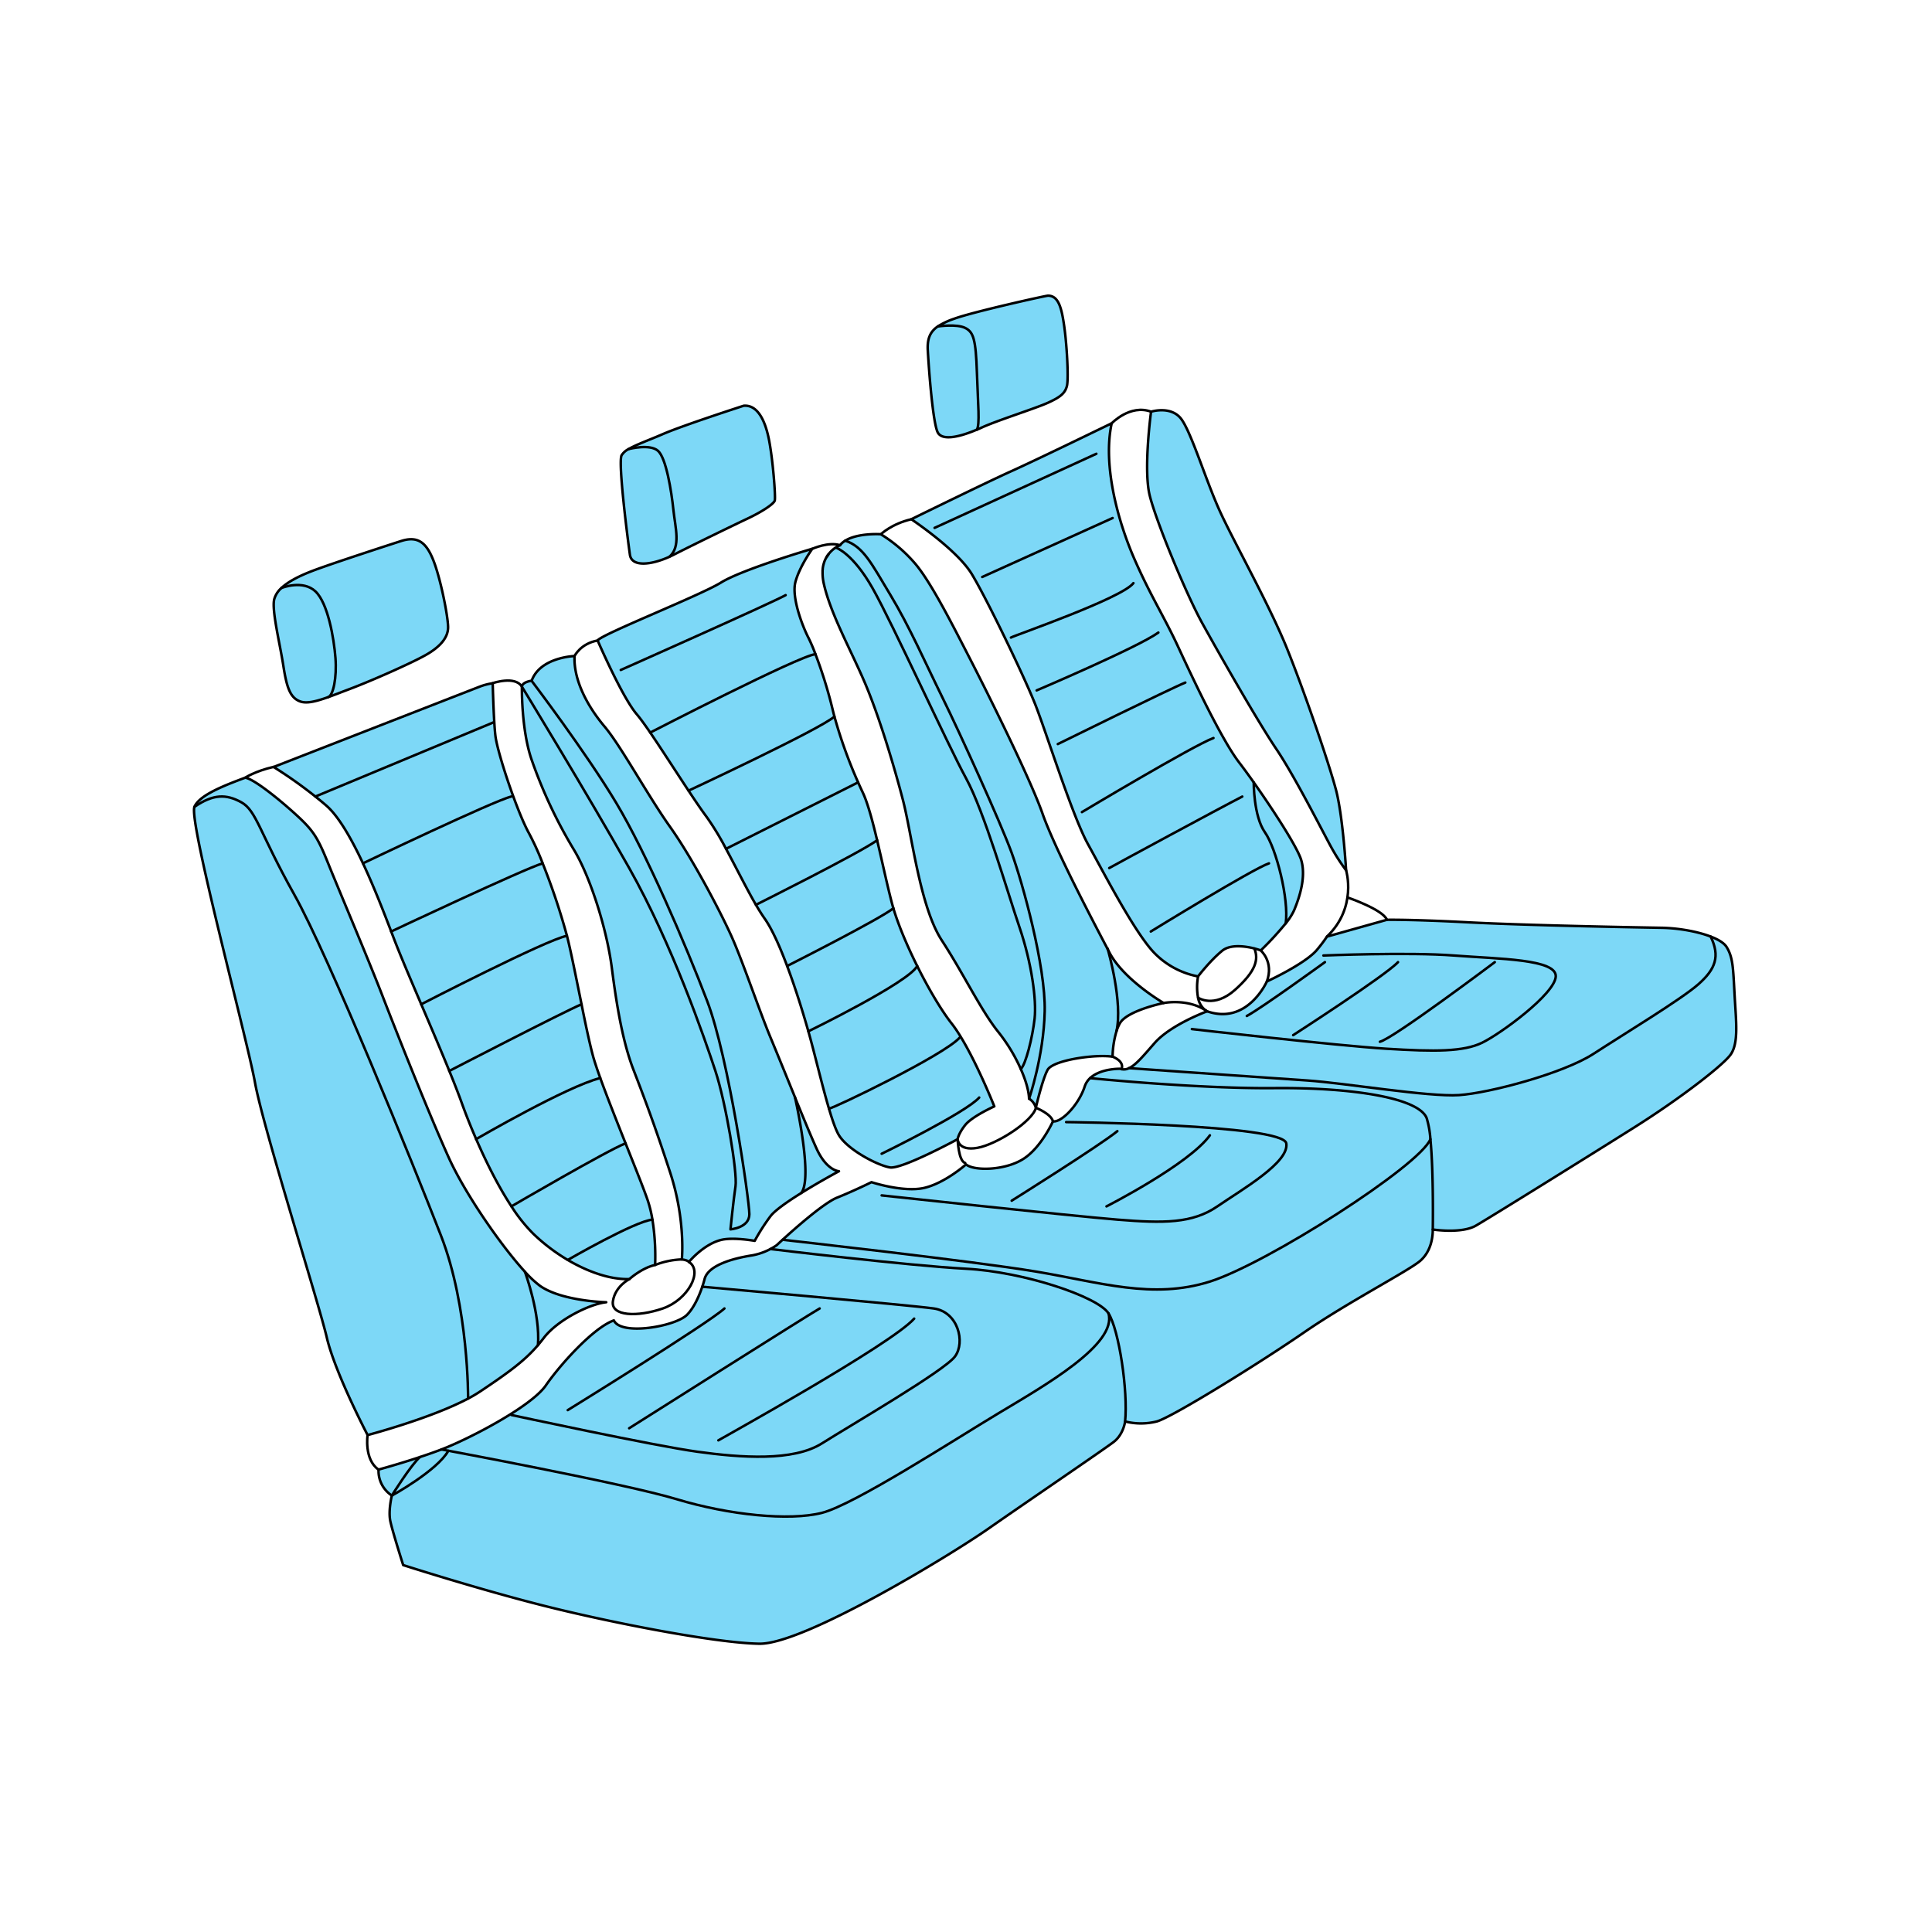 <svg viewBox="0 0 1000 1000" xmlns="http://www.w3.org/2000/svg"><defs><style>.cls-1{fill:#7dd8f7;}.cls-2{fill:none;stroke:#000;stroke-linecap:round;stroke-linejoin:round;stroke-width:1.3px;}</style></defs><g data-name="Layer 16" id="Layer_16"><path d="M146.63,344.44c-1.76-11.35-6.06-28.57-4.7-34.24a12.18,12.18,0,0,1,3.75-5.86h0c3.38-3.18,8.73-6,15.42-8.61,10.56-4.11,46.37-15.65,46.37-15.65,8.89-2.89,13.3.78,17,10.37s7.43,28.76,7.43,34.24-4.3,10.37-12.13,14.67-27.19,12.91-39.13,17.41c-4,1.5-7.56,2.92-10.76,4.06-6.41,2.29-11.28,3.51-14.67,2.2C150.15,361.07,148.39,355.79,146.63,344.44Z" class="cls-1"></path><path d="M326,287.11c-1-7-6.26-47.74-4.3-51.45a9.2,9.2,0,0,1,3.62-3.22h0c4-2.35,10.51-4.62,17.69-7.74,10.36-4.5,41.86-14.68,41.86-14.68,6.66-.58,10.77,6.46,12.92,16.64s3.72,30.71,3.13,32.47-6.46,5.68-13.89,9.2S358.72,282,348.74,287.11q-1.14.58-2.31,1.11C337,292.45,327,293.62,326,287.11Z" class="cls-1"></path><path d="M480.22,181.46c-.38-6.4,1.42-9.9,5.28-12.52h0a39.23,39.23,0,0,1,8.4-3.92c9.59-3.52,47.33-11.93,48.52-11.93,5.48,0,7.05,6.26,8.42,15.85s2.35,27.19,1.37,30.91-3.33,5.67-9.79,8.61S516,217.66,508,221.37c-.75.35-1.54.7-2.35,1h0c-7.86,3.36-18,6.27-20.35,1.3C482.76,218.24,480.8,191.44,480.22,181.46Z" class="cls-1"></path><path d="M242.28,723.91c-19.68,10.4-52,18.88-52,18.88s-16.83-32.09-21.13-50.48S136.26,583.92,132,560.44,97.52,425.05,100.65,417.61c2.51-6,15.12-10.93,26.27-15.08,4.35.57,17.3,10.91,26.43,19.26s11.22,12,16.69,25.56,20.35,48.52,27.92,68.09,24.26,61.56,34.43,84c8.27,18.21,26.67,45,39.3,58.79h0a55.5,55.5,0,0,0,7.65,7.2c11.22,8.08,34.43,8.61,34.43,8.61-8.08.78-25,8.87-32.35,18.52-1,1.3-2,2.53-3,3.72-6.53,7.65-14.29,13.55-29.87,23.93A70.71,70.71,0,0,1,242.28,723.91Z" class="cls-1"></path><path d="M202.45,482.16c-3.8-9.94-8.91-23.12-14.61-35.29-6-12.79-12.64-24.46-19.1-30-1.83-1.58-3.68-3.1-5.49-4.55a230.1,230.1,0,0,0-21.67-15.34c24.5-9.54,95.84-37.38,106.59-41.55a30.68,30.68,0,0,1,6.81-1.78c.22,7.81.69,21.29,1.41,27.22,1,8.61,11.22,39.39,17.48,50.61a140.56,140.56,0,0,1,7,15.43,347.14,347.14,0,0,1,12.56,37.52c2.08,8.16,4.84,22.16,7.55,35.44,2,10.06,4.07,19.72,5.76,26.13.78,2.95,2.18,7.14,3.95,12.06,3.49,9.66,8.46,22.16,13.08,33.77,4.87,12.2,9.37,23.4,11.4,29.3a64.85,64.85,0,0,1,2.52,10.19,120.47,120.47,0,0,1,1.4,23.46c-7,1.57-13.31,7.31-13.31,7.31-9.65.33-21.14-3.55-31.91-9.9A96.66,96.66,0,0,1,276,638.57a83.87,83.87,0,0,1-11.27-14.14c-6.68-10.14-13-22.71-18.25-34.79h0c-2.88-6.6-5.42-13-7.53-18.89-1.69-4.7-3.89-10.3-6.38-16.41-4.34-10.69-9.58-22.91-14.53-34.5-5.73-13.41-11.1-26-14.3-34.39C203.3,484.39,202.88,483.3,202.45,482.16Z" class="cls-1"></path><path d="M275.17,393.35c-5.47-15.65-5.08-38-5.08-38l.06-.25c.65-2.26,5-2.75,5-2.75,4.44-12.26,22.18-12.78,22.18-12.78-.52,13,7.17,26.55,15.58,36.52s22.31,35.61,33.85,51.85,25.83,43.44,31.7,56.41,14.48,38.68,20.33,52.69c3.06,7.33,8,19.45,12.7,31a.31.31,0,0,1,0,.07c4.3,10.5,8.46,20.54,11,26.12,5.28,11.73,11.74,11.93,11.74,11.93s-10,5.36-19.5,11.28c-6.94,4.32-13.61,8.94-15.93,12a103.82,103.82,0,0,0-8.17,12.75c-5.15-.82-11.07-1.4-15.55-.81-9.92,1.3-18.52,11.74-18.52,11.74-.79-1-3.66-1.31-3.66-1.31s2.09-20.08-6-44.87-13.56-39.13-19-53.21-8.61-32.35-11.22-52.7-11.22-47.48-19.82-61.57A248.32,248.32,0,0,1,275.17,393.35Z" class="cls-1"></path><path d="M329.57,369.68c-7.64-9-20.22-38.16-20.22-38.16,1.82-3.13,52.95-23.21,63.91-30s47.22-17.47,47.22-17.47-6.59,9.13-8.74,17.15,3.72,23.09,6.65,28.76a89.2,89.2,0,0,1,3.7,8.63,235.43,235.43,0,0,1,8.82,28.35c.31,1.3.64,2.61,1,3.94a245.72,245.72,0,0,0,12.26,34.06c.82,1.86,1.63,3.61,2.4,5.24,5.28,11.15,10.17,38.34,15.06,57.13.24.9.5,1.83.79,2.79,2.6,8.77,7.19,19.58,12.33,29.9h0c5.94,11.9,12.6,23.12,17.79,29.71,10.18,12.91,22.11,42.94,22.11,42.94s-11.54,5.19-15.09,9.69-3.89,7.29-3.89,7.29-28.76,15.6-35,14.62-21.72-9-26.41-16.63c-1.58-2.56-3.35-7.61-5.19-13.8-3.64-12.28-7.54-29.08-10.66-40-2.56-9-6.51-21.94-11-33.85-3.72-9.94-7.8-19.14-11.71-24.65-1.4-2-2.88-4.35-4.43-7-4.81-8.27-10.23-19.25-15.49-29a141.47,141.47,0,0,0-10-16.46c-2.55-3.41-5.82-8.23-9.4-13.63-6.49-9.81-14-21.52-19.83-30.08C333.77,375.13,331.35,371.78,329.57,369.68Z" class="cls-1"></path><path d="M426.41,302.18a25.35,25.35,0,0,1-.65-5.51c0-.33,0-.66,0-1s0-.71.08-1c0-.11,0-.22,0-.33a5.59,5.59,0,0,1,.08-.59,13.84,13.84,0,0,1,.42-1.92c.08-.28.16-.56.26-.83a4.09,4.09,0,0,1,.18-.49c0-.14.1-.27.16-.4s.18-.43.28-.64.2-.41.31-.6.18-.34.28-.5a.41.41,0,0,1,.05-.09c.13-.23.27-.44.41-.65h0l.44-.61a15.18,15.18,0,0,1,1.29-1.51c.2-.21.41-.4.61-.59a15,15,0,0,1,1.93-1.5h0a11.93,11.93,0,0,1,2.21-1.17,10.09,10.09,0,0,1,2.64-2.34c6.58-4.18,18.49-3.4,18.49-3.4a75.32,75.32,0,0,1,17.8,15.21c8.41,9.86,20,33,28.57,49.62s30.91,61.43,37.37,79.82c6.12,17.46,25.31,54.14,33.59,69.87l0,.05,1.21,2.28c7.44,14.09,27.78,25.83,27.78,25.83s-19,3.91-22.69,10.56a22.16,22.16,0,0,0-1.74,4.11,49.39,49.39,0,0,0-2,13.11c-9-1.37-30.91,1.76-33.65,6.85s-6.07,19.56-6.07,19.56a8.13,8.13,0,0,0-3.52-4.69c-.09-3.94-1.67-9.46-4.29-15.37a87.66,87.66,0,0,0-11.56-19.07c-9-11.15-18-30.13-29.34-47.54S472,431.89,467.3,413.89,455,370.66,447.74,353.61,429.93,317.83,426.41,302.18Z" class="cls-1"></path><path d="M623.79,522.78c.34.21.68.44,1,.68A6.37,6.37,0,0,1,623.79,522.78Z" class="cls-1"></path><path d="M471.72,268.75c8.27-4.05,40.69-19.89,51.8-24.88,12.78-5.74,51.91-24.78,51.91-24.78-4.77,22,3.4,51.2,11.81,70.37S602.5,319,609.93,335.05s22.31,47.74,31.5,59.67c2.05,2.66,4.65,6.21,7.49,10.22,9.89,14,22.63,33.57,24.6,40.26,2.55,8.61-.78,19-3.72,26a32.08,32.08,0,0,1-4.31,6.71,162.36,162.36,0,0,1-12.9,14s-1.3-.46-3.28-1c-4.45-1.1-12.35-2.36-16.68,1.16-6.26,5.08-12.52,13.3-12.52,13.3A42.56,42.56,0,0,1,597,492.74c-10.17-10.95-25.63-40.89-33.85-55.76s-21.71-58.3-27.39-72.59-24.45-53.41-32.67-67.1C496.66,286.55,479,273.76,471.72,268.75Z" class="cls-1"></path><path d="M595.07,256.39c-3.33-13.5.71-43.3.71-43.3s10.7-3.39,15.92,4.17S624,248.05,631,263.7s26.09,49.3,35.48,72.78,21.39,58.7,25,72.26,5.22,41.74,5.22,41.74a100.71,100.71,0,0,1-7.57-11.74c-3.91-7-18.78-36.58-28.56-51.06s-30.13-50.29-38.35-65.16S598.39,269.89,595.07,256.39Z" class="cls-1"></path><path d="M895.39,546.35c-4.69,5.87-25.82,22.31-50.09,37.57s-73.95,46.17-81.39,50.47-22.3,2-22.3,2c0,3.91-.78,11-6.26,16s-37.57,21.53-60.26,37.18S607,733.39,598.78,735.74a33.49,33.49,0,0,1-16.43,0s-.78,6.65-5.87,10.57-45.39,31.3-65,45S416,851.18,393,850.79s-77.09-11-111.13-19.57-73.18-21.13-73.18-21.13-5.48-17.22-6.65-22.7.78-13.3.78-13.3a15.2,15.2,0,0,1-6.88-13.44s10.29-2.79,21.49-6.51c3.71-1.23,7.52-2.56,11.09-3.92,14.35-5.48,46.43-22.17,54-33.13s24.78-30,35.22-33.65c3.65,8.08,31.82,3.13,37.82-2.87,3.84-3.84,6.51-10.35,7.93-14.54.8-2.35,1.2-4,1.2-4,2.09-8.07,18-11.24,24.78-12.28a32.56,32.56,0,0,0,12.51-5.21h0s1.18-1.11,3.1-2.86h0c6.48-5.9,21.41-19.08,28.19-21.79,8.81-3.53,17.81-8,17.81-8s16.63,5.48,27.39,2.94S500,602.7,500,602.7c4.33,3.52,20.13,3.13,29.52-2.74S545,580.39,545,580.39c4.3.79,13.3-8.41,16.43-18a10.28,10.28,0,0,1,2.82-4.37h0c5.45-5.08,15.56-4.82,15.56-4.82a5.08,5.08,0,0,0,.74.2,5.82,5.82,0,0,0,3.83-.52c3.53-1.64,7.39-6.32,13.24-13,8.41-9.58,27.19-16.43,27.19-16.43C645.74,530.7,655.72,508,655.72,508h0c.59-.26,19.26-8.9,25.62-16a78,78,0,0,0,5.5-7.22l31-8.69s12.26-.26,42,1.3S846.22,480,860,480.22c8.74.16,18.51,1.89,25.38,4.52h0c4,1.52,7,3.36,8.28,5.38,3.39,5.48,3.39,11,4.17,25S900.09,540.48,895.39,546.35Z" class="cls-1"></path><path d="M514.65,572.66s-11.54,5.19-15.09,9.69-3.89,7.29-3.89,7.29-28.76,15.6-35,14.62-21.72-9-26.41-16.63c-1.58-2.56-3.35-7.61-5.19-13.8-3.64-12.28-7.54-29.08-10.66-40-2.56-9-6.51-21.94-11-33.85-3.72-9.94-7.8-19.14-11.71-24.65-1.4-2-2.88-4.35-4.43-7-4.81-8.27-10.23-19.25-15.49-29a141.47,141.47,0,0,0-10-16.46c-2.55-3.41-5.82-8.23-9.4-13.63-6.49-9.81-14-21.52-19.83-30.08-2.78-4.05-5.2-7.4-7-9.5-7.64-9-20.22-38.16-20.22-38.16,1.82-3.13,52.95-23.21,63.91-30s47.22-17.47,47.22-17.47-6.59,9.13-8.74,17.15,3.72,23.09,6.65,28.76a89.2,89.2,0,0,1,3.7,8.63,235.43,235.43,0,0,1,8.82,28.35c.31,1.3.64,2.61,1,3.94a245.72,245.72,0,0,0,12.26,34.06c.82,1.86,1.63,3.61,2.4,5.24,5.28,11.15,10.17,38.34,15.06,57.13.24.9.5,1.83.79,2.79,2.6,8.77,7.19,19.58,12.33,29.9h0c5.94,11.9,12.6,23.12,17.79,29.71C502.72,542.63,514.65,572.66,514.65,572.66Z" class="cls-2"></path><path d="M602.3,519.16s-19,3.91-22.69,10.56a22.16,22.16,0,0,0-1.74,4.11,49.39,49.39,0,0,0-2,13.11c-9-1.37-30.91,1.76-33.65,6.85s-6.07,19.56-6.07,19.56a8.13,8.13,0,0,0-3.52-4.69c-.09-3.94-1.67-9.46-4.29-15.37a87.66,87.66,0,0,0-11.56-19.07c-9-11.15-18-30.13-29.34-47.54S472,431.89,467.3,413.89,455,370.66,447.74,353.61s-17.81-35.78-21.33-51.43a25.35,25.35,0,0,1-.65-5.51c0-.33,0-.66,0-1s0-.71.08-1c0-.11,0-.22,0-.33a5.59,5.59,0,0,1,.08-.59,13.84,13.84,0,0,1,.42-1.92c.08-.28.16-.56.26-.83a4.09,4.09,0,0,1,.18-.49c0-.14.1-.27.16-.4s.18-.43.28-.64.2-.41.31-.6.18-.34.28-.5a.41.41,0,0,1,.05-.09c.13-.23.27-.44.41-.65h0l.44-.61a15.18,15.18,0,0,1,1.29-1.51c.2-.21.41-.4.61-.59a15,15,0,0,1,1.93-1.5h0a11.93,11.93,0,0,1,2.21-1.17,10.09,10.09,0,0,1,2.64-2.34c6.58-4.18,18.49-3.4,18.49-3.4a75.32,75.32,0,0,1,17.8,15.21c8.41,9.86,20,33,28.57,49.62s30.91,61.43,37.37,79.82c6.12,17.46,25.31,54.14,33.59,69.87l0,.05,1.21,2.28C582,507.42,602.3,519.16,602.3,519.16Z" class="cls-2"></path><path d="M669.8,471.22a32.08,32.08,0,0,1-4.31,6.71,162.36,162.36,0,0,1-12.9,14s-1.3-.46-3.28-1c-4.45-1.1-12.35-2.36-16.68,1.16-6.26,5.08-12.52,13.3-12.52,13.3A42.56,42.56,0,0,1,597,492.74c-10.17-10.95-25.63-40.89-33.85-55.76s-21.71-58.3-27.39-72.59-24.45-53.41-32.67-67.1c-6.45-10.74-24.08-23.53-31.39-28.54,8.27-4.05,40.69-19.89,51.8-24.88,12.78-5.74,51.91-24.78,51.91-24.78-4.77,22,3.4,51.2,11.81,70.37S602.5,319,609.93,335.05s22.31,47.74,31.5,59.67c2.05,2.66,4.65,6.21,7.49,10.22,9.89,14,22.63,33.57,24.6,40.26C676.07,453.81,672.74,464.18,669.8,471.22Z" class="cls-2"></path><path d="M696.74,450.48a100.71,100.71,0,0,1-7.57-11.74c-3.91-7-18.78-36.58-28.56-51.06s-30.13-50.29-38.35-65.16-23.87-52.63-27.19-66.13.71-43.3.71-43.3,10.7-3.39,15.92,4.17S624,248.05,631,263.7s26.09,49.3,35.48,72.78,21.39,58.7,25,72.26S696.74,450.48,696.74,450.48Z" class="cls-2"></path><path d="M337.69,631.28a120.47,120.47,0,0,1,1.4,23.46c-7,1.57-13.31,7.31-13.31,7.31-9.65.33-21.14-3.55-31.91-9.9A96.66,96.66,0,0,1,276,638.57a83.87,83.87,0,0,1-11.27-14.14c-6.68-10.14-13-22.71-18.25-34.79h0c-2.88-6.6-5.42-13-7.53-18.89-1.69-4.7-3.89-10.3-6.38-16.41-4.34-10.69-9.58-22.91-14.53-34.5-5.73-13.41-11.1-26-14.3-34.39-.4-1.05-.82-2.14-1.25-3.28-3.8-9.94-8.91-23.12-14.61-35.29-6-12.79-12.64-24.46-19.1-30-1.83-1.58-3.68-3.1-5.49-4.55a230.1,230.1,0,0,0-21.67-15.34c24.5-9.54,95.84-37.38,106.59-41.55a30.68,30.68,0,0,1,6.81-1.78c.22,7.81.69,21.29,1.41,27.22,1,8.61,11.22,39.39,17.48,50.61a140.56,140.56,0,0,1,7,15.43,347.14,347.14,0,0,1,12.56,37.52c2.08,8.16,4.84,22.16,7.55,35.44,2,10.06,4.07,19.72,5.76,26.13.78,2.95,2.18,7.14,3.95,12.06,3.49,9.66,8.46,22.16,13.08,33.77,4.87,12.2,9.37,23.4,11.4,29.3A64.85,64.85,0,0,1,337.69,631.28Z" class="cls-2"></path><path d="M434.24,606.22s-10,5.36-19.5,11.28c-6.94,4.32-13.61,8.94-15.93,12a103.82,103.82,0,0,0-8.17,12.75c-5.15-.82-11.07-1.4-15.55-.81-9.92,1.3-18.52,11.74-18.52,11.74-.79-1-3.66-1.31-3.66-1.31s2.09-20.08-6-44.87-13.56-39.13-19-53.21-8.61-32.35-11.22-52.7-11.22-47.48-19.82-61.57a248.32,248.32,0,0,1-21.66-46.17c-5.47-15.65-5.08-38-5.08-38l.06-.25c.65-2.26,5-2.75,5-2.75,4.44-12.26,22.18-12.78,22.18-12.78-.52,13,7.17,26.55,15.58,36.52s22.31,35.61,33.85,51.85,25.83,43.44,31.7,56.41,14.48,38.68,20.33,52.69c3.06,7.33,8,19.45,12.7,31a.31.31,0,0,1,0,.07c4.3,10.5,8.46,20.54,11,26.12C427.78,606,434.24,606.22,434.24,606.22Z" class="cls-2"></path><path d="M242.28,723.91c-19.68,10.4-52,18.88-52,18.88s-16.83-32.09-21.13-50.48S136.26,583.92,132,560.44,97.52,425.05,100.65,417.61c2.51-6,15.12-10.93,26.27-15.08,4.35.57,17.3,10.91,26.43,19.26s11.22,12,16.69,25.56,20.35,48.52,27.92,68.09,24.26,61.56,34.43,84c8.27,18.21,26.67,45,39.3,58.79h0a55.5,55.5,0,0,0,7.65,7.2c11.22,8.08,34.43,8.61,34.43,8.61-8.08.78-25,8.87-32.35,18.52-1,1.3-2,2.53-3,3.72-6.53,7.65-14.29,13.55-29.87,23.93A70.71,70.71,0,0,1,242.28,723.91Z" class="cls-2"></path><path d="M895.39,546.35c-4.69,5.87-25.82,22.31-50.09,37.57s-73.95,46.17-81.39,50.47-22.3,2-22.3,2c0,3.91-.78,11-6.26,16s-37.57,21.53-60.26,37.18S607,733.39,598.78,735.74a33.49,33.49,0,0,1-16.43,0s-.78,6.65-5.87,10.57-45.39,31.3-65,45S416,851.18,393,850.79s-77.09-11-111.13-19.57-73.18-21.13-73.18-21.13-5.48-17.22-6.65-22.7.78-13.3.78-13.3a15.2,15.2,0,0,1-6.88-13.44s10.29-2.79,21.49-6.51c3.71-1.23,7.52-2.56,11.09-3.92,14.35-5.48,46.43-22.17,54-33.13s24.78-30,35.22-33.65c3.65,8.08,31.82,3.13,37.82-2.87,3.84-3.84,6.51-10.35,7.93-14.54.8-2.35,1.2-4,1.2-4,2.09-8.07,18-11.24,24.78-12.28a32.56,32.56,0,0,0,12.51-5.21h0s1.18-1.11,3.1-2.86h0c6.48-5.9,21.41-19.08,28.19-21.79,8.81-3.53,17.81-8,17.81-8s16.63,5.48,27.39,2.94S500,602.7,500,602.7c4.33,3.52,20.13,3.13,29.52-2.74S545,580.39,545,580.39c4.3.79,13.3-8.41,16.43-18a10.28,10.28,0,0,1,2.82-4.37h0c5.45-5.08,15.56-4.82,15.56-4.82a5.08,5.08,0,0,0,.74.2,5.82,5.82,0,0,0,3.83-.52c3.53-1.64,7.39-6.32,13.24-13,8.41-9.58,27.19-16.43,27.19-16.43C645.74,530.7,655.72,508,655.72,508h0c.59-.26,19.26-8.9,25.62-16a78,78,0,0,0,5.5-7.22l31-8.69s12.26-.26,42,1.3S846.22,480,860,480.22c8.74.16,18.51,1.89,25.38,4.52h0c4,1.52,7,3.36,8.28,5.38,3.39,5.48,3.39,11,4.17,25S900.09,540.48,895.39,546.35Z" class="cls-2"></path><path d="M231.93,324.68c0,5.48-4.3,10.37-12.13,14.67s-27.19,12.91-39.13,17.41c-4,1.5-7.56,2.92-10.76,4.06-6.41,2.29-11.28,3.51-14.67,2.2-5.09-1.95-6.85-7.23-8.61-18.58s-6.06-28.57-4.7-34.24a12.18,12.18,0,0,1,3.75-5.86h0c3.38-3.18,8.73-6,15.42-8.61,10.56-4.11,46.37-15.65,46.37-15.65,8.89-2.89,13.3.78,17,10.37S231.93,319.2,231.93,324.68Z" class="cls-2"></path><path d="M169.91,360.82c2.58-.89,4.5-10.12,3.72-20.3s-3.91-28.36-10.37-34.43-17.17-1.91-17.57-1.76h0" class="cls-2"></path><path d="M401,259.13c-.59,1.76-6.46,5.68-13.89,9.2S358.72,282,348.74,287.11q-1.14.58-2.31,1.11c-9.4,4.23-19.48,5.4-20.39-1.11-1-7-6.26-47.74-4.3-51.45a9.2,9.2,0,0,1,3.62-3.22h0c4-2.35,10.51-4.62,17.69-7.74,10.36-4.5,41.86-14.68,41.86-14.68,6.66-.58,10.77,6.46,12.92,16.64S401.57,257.37,401,259.13Z" class="cls-2"></path><path d="M346.43,288.22c6.1-5.16,3.09-15,2.11-24.39s-3.71-26.81-8-30.52c-4.14-3.58-14.37-1.07-15.14-.87h-.05" class="cls-2"></path><path d="M552.22,199.85c-1,3.72-3.33,5.67-9.79,8.61S516,217.66,508,221.37c-.75.35-1.54.7-2.35,1h0c-7.86,3.36-18,6.27-20.35,1.3-2.54-5.48-4.5-32.28-5.08-42.26-.38-6.4,1.42-9.9,5.28-12.52h0a39.23,39.23,0,0,1,8.4-3.92c9.59-3.52,47.33-11.93,48.52-11.93,5.48,0,7.05,6.26,8.42,15.85S553.2,196.13,552.22,199.85Z" class="cls-2"></path><path d="M505.65,222.42h0c1.57-3.08.59-12.41,0-29.6s-1.76-20.94-6.09-23.09-13.69-.83-14.05-.78h0" class="cls-2"></path><path d="M242.28,723.91s.42-47.26-14.06-84.43S170.3,495.09,152.3,463s-19.56-43.43-27.39-47.74-14.48-4.31-24.26,2.35" class="cls-2"></path><path d="M278.44,696.29c1.29-16.13-6.52-37.43-6.74-38h0" class="cls-2"></path><path d="M293.87,652.15s34.73-20.08,43.82-20.87" class="cls-2"></path><path d="M264.69,624.42s49.78-29.06,59.09-32.63" class="cls-2"></path><path d="M310.69,558c-17,4.19-63.38,31.11-64.25,31.61h0" class="cls-2"></path><path d="M232.53,554.33s59-30.51,68.45-34.51" class="cls-2"></path><path d="M218,519.82s65.12-33.61,75.43-35.43" class="cls-2"></path><path d="M202.45,482.15s69.25-32.63,78.42-35.28" class="cls-2"></path><path d="M187.84,446.87s67.92-32.49,76.85-34.59" class="cls-2"></path><line y2="373.78" x2="255.71" y1="412.28" x1="163.25" class="cls-2"></line><path d="M398.81,646.49S470.09,655.13,500,656.7s68.26,14.47,73.74,23.08,10.18,40.3,8.61,56" class="cls-2"></path><path d="M228.48,750.22S323.3,767.83,350.3,776s58.31,11.35,75.13,7.05,68.09-37.57,91.57-51.66,61.43-35.6,56.74-51.65" class="cls-2"></path><path d="M217.39,754.14c-4.56,3.92-14.61,20-14.61,20s23.46-12.88,29.27-23.2" class="cls-2"></path><path d="M264.69,732.4s73.48,15.86,96.18,19,49.7,5.09,64.56-4.3,63.4-37.57,68.87-45,1.57-23.06-10.95-24.83S363.45,666,363.45,666" class="cls-2"></path><path d="M293.87,729.87s72.87-45,81.09-52.61" class="cls-2"></path><path d="M325.65,739.26s93.92-59.44,98.61-62" class="cls-2"></path><path d="M371.83,745.52c1.17-.78,89.6-49.69,101.34-63" class="cls-2"></path><path d="M356.57,653.18c7.44,4.7-.4,19.56-13.5,24.08s-27,4.09-25.83-3.74,8.54-11.47,8.54-11.47" class="cls-2"></path><path d="M339.09,654.74a42.24,42.24,0,0,1,13.82-2.87" class="cls-2"></path><path d="M427.93,288.26a13.36,13.36,0,0,1,.85-1.27A14.77,14.77,0,0,0,427.93,288.26Z" class="cls-2"></path><path d="M623.79,522.78c.34.21.68.44,1,.68A6.37,6.37,0,0,1,623.79,522.78Z" class="cls-2"></path><path d="M545,580.39c-1-3.92-8.81-7-8.81-7-1.76,7-20.34,19-30.32,20.74s-10.18-4.45-10.18-4.45.35,11.3,3.89,12.28" class="cls-2"></path><path d="M575.89,546.94s6.17,2.16,4.65,6.46" class="cls-2"></path><path d="M620.11,505.46a30.35,30.35,0,0,0,0,10.95,10.73,10.73,0,0,0,3.61,6.35l0,0a6.37,6.37,0,0,0,1,.68c-.33-.24-.67-.47-1-.68l0,0c-9.46-6-21.46-3.6-21.46-3.6" class="cls-2"></path><path d="M652.59,492s6.85,5.86,3.14,16h0" class="cls-2"></path><path d="M620.15,516.41s8.18,5.68,19.13-4.1,12.22-15.81,10-21.31" class="cls-2"></path><path d="M321.31,346.78s77.52-34.43,85.34-38.74" class="cls-2"></path><line y2="234.87" x2="567.48" y1="273.22" x1="483.74" class="cls-2"></line><line y2="268.13" x2="575.89" y1="298.65" x1="508.39" class="cls-2"></line><path d="M523.26,330c2-1.18,57.52-20.35,63.39-28.18" class="cls-2"></path><path d="M536.57,357.35s52.43-22.31,63-29.94" class="cls-2"></path><path d="M547.52,385.13s58.49-28.83,66-31.83" class="cls-2"></path><path d="M560,420.35s57.53-34.44,68.09-38.35" class="cls-2"></path><path d="M574.14,449.3c2-1.17,57.9-31.4,68.86-37" class="cls-2"></path><path d="M648.92,404.94s-.11,17.51,5.79,25.85,12.52,34.67,10.78,47.14" class="cls-2"></path><path d="M595.65,482.15s53.09-32.63,61.18-35.28" class="cls-2"></path><path d="M740.38,589.64h0c-5.52,13.75-84.48,64.31-114.14,73.7s-56.81.39-89.67-5.12c-32.66-5.48-130.27-16.38-131.5-16.52h0" class="cls-2"></path><path d="M741.61,636.35s.48-29.17-1.23-46.69v0a49.53,49.53,0,0,0-1.9-10.81c-3.91-10.57-38.35-16-78.65-15.65-40,.39-94.72-5.07-95.59-5.16h0" class="cls-2"></path><path d="M456.35,618.74s98,10.6,122,12.54,38.83,2,51.75-6.86,37.32-22.8,35.68-32.63-113.94-11-113.94-11" class="cls-2"></path><path d="M523.65,621.48s45.59-28.57,54.69-36" class="cls-2"></path><path d="M572.72,624.42s42.63-21.73,53.52-36.79" class="cls-2"></path><path d="M336.55,379.18s77.11-39.79,85.54-40.59" class="cls-2"></path><path d="M356.38,409.25s68.31-31.88,75.53-38.37" class="cls-2"></path><line y2="404.94" x2="444.17" y1="439.35" x1="375.78" class="cls-2"></line><path d="M391.27,468.32s53.37-26.66,62.75-33.4" class="cls-2"></path><path d="M407.41,500s48.16-24.34,55-29.88" class="cls-2"></path><path d="M474.75,500h0c-4.33,8.45-56.36,33.82-56.36,33.82" class="cls-2"></path><path d="M429.05,573.83c2.25-.09,59.52-27.63,67.67-36.75" class="cls-2"></path><path d="M456.35,597.18s43.82-21.43,50.48-29.09" class="cls-2"></path><path d="M414.74,617.5c6.12-7.84-2.79-47.47-3.21-49.33a.31.31,0,0,0,0-.07" class="cls-2"></path><path d="M577.87,533.83c3.39-15.12-4.17-41.43-4.56-42.78l0-.05" class="cls-2"></path><path d="M885.42,484.74h0c5,10.25,2.54,16.86-6.33,24.69s-38.61,25.82-54.26,36-54,20.35-69.66,21.39-59.21-6.26-78.52-7.57-92.28-6.38-92.28-6.38" class="cls-2"></path><path d="M616.91,532.65s75.39,8.61,100.7,10.18,39.91,1.56,49.56-3.13,37.57-25.18,38.09-34.24-29.22-9.07-52.69-10.89-67.57,0-67.57,0" class="cls-2"></path><path d="M685.78,498s-32.61,23.66-40.43,27.87" class="cls-2"></path><path d="M669.35,535.78S717.09,505,723.61,498" class="cls-2"></path><path d="M773.7,498s-52.7,39.65-59.48,41.21" class="cls-2"></path><path d="M532.65,568.66s7.57-21.79,8.09-45.2-11.48-66.55-17.09-82S496.65,379,487.78,361s-16.95-36.52-26.87-53-14-25-23.44-28.17" class="cls-2"></path><path d="M528.36,553.29c2.49-2.06,6.12-16.46,7.16-26.11S534,498.48,527.7,480s-18.27-60-27.7-77.22-37.78-79.56-48.22-98.08c-10.18-18.09-18.76-21.13-19.16-21.27h0" class="cls-2"></path><path d="M696.74,450.48s5.91,19.18-9.89,34.26" class="cls-2"></path><path d="M697.44,464.51s18.21,6.19,20.43,11.54" class="cls-2"></path><path d="M126.92,402.53s5.11-3.37,14.66-5.59" class="cls-2"></path><path d="M255,353.61s11.59-4,15.11,1.78c0,0,33.26,54.39,55.56,93.91s39.13,88.36,44.61,105S381.75,607,380.7,614s-2.61,22.31-2.61,22.31,9.78-.76,9.78-7.82S377.3,547.66,366,518.05s-31.31-76.18-47-102.4-43.83-63.26-43.83-63.26" class="cls-2"></path><path d="M297.35,339.61s3.13-6.53,12-8.09" class="cls-2"></path><path d="M420.48,284.05s8.48-3.79,14.35-1.83" class="cls-2"></path><path d="M456,276.48s5.5-5.36,15.76-7.73" class="cls-2"></path><path d="M575.43,219.09s9.52-10,20.35-6" class="cls-2"></path><path d="M190.26,742.79s-1.89,12.63,5.64,17.86" class="cls-2"></path></g></svg>